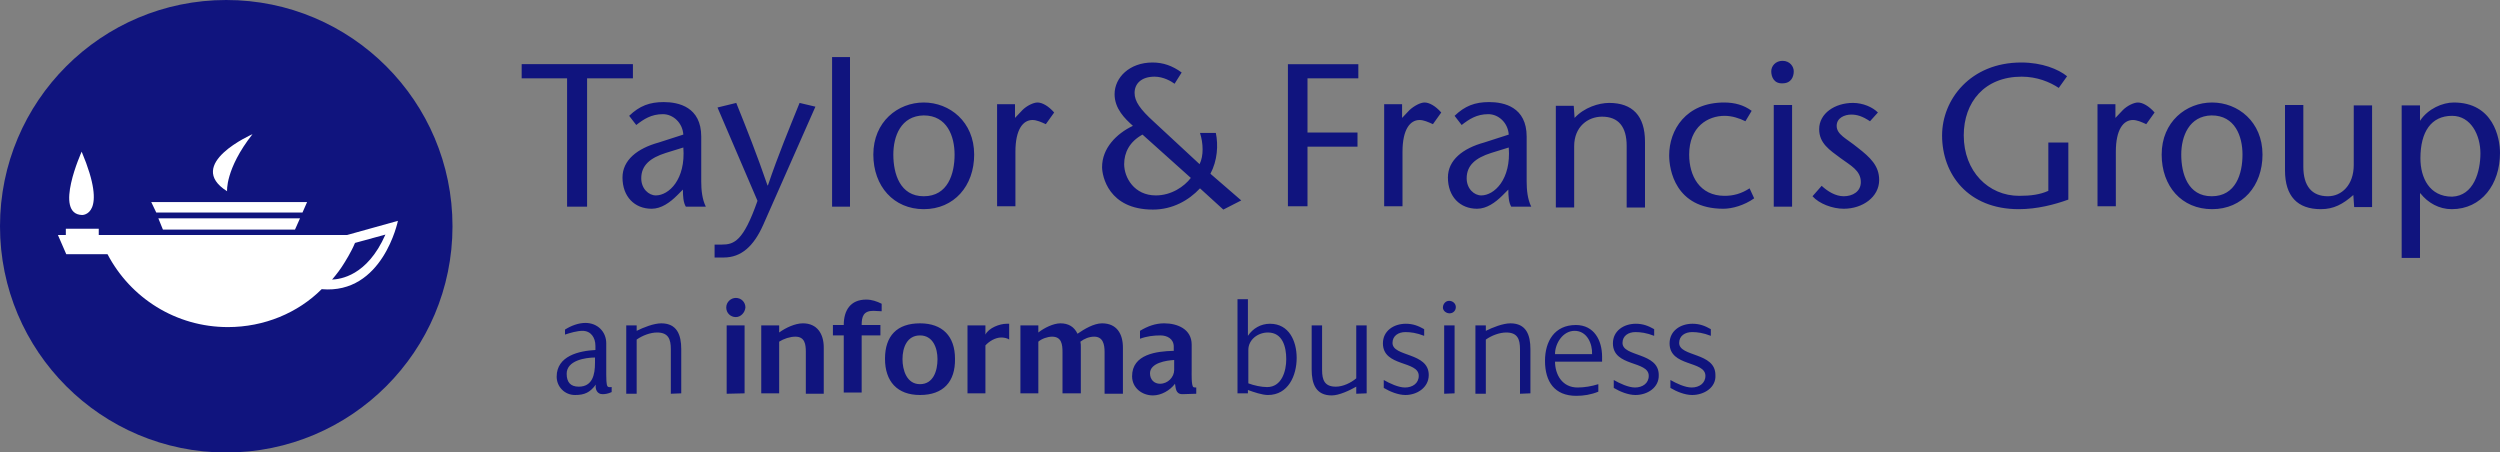<?xml version="1.0" encoding="UTF-8"?> <svg xmlns="http://www.w3.org/2000/svg" xmlns:xlink="http://www.w3.org/1999/xlink" version="1.1" id="layer" x="0px" y="0px" viewBox="0 0 600 108.6" style="enable-background:new 0 0 600 108.6;" xml:space="preserve"><rect x="0" y="0" width="600" height="108.6" fill="#808080" stroke="none"/> <style type="text/css"> .st0{fill:#10147E;} .st1{fill:#FFFFFF;} </style> <g> <circle class="st0" cx="54.3" cy="54.3" r="54.3"></circle> <path class="st1" d="M39.1,55.1h31.7l1.2-2.7H38 M37.5,51h35.1l1.1-2.5H36.3 M19.6,36.4c0,0-6.8,15,0.1,15.2 C19.7,51.6,26.1,51.8,19.6,36.4z M60.6,32.2c0,0-16.4,7.2-6.1,13.7C54.5,46,54,40.6,60.6,32.2z"></path> <path class="st1" d="M83.3,56.4H23.7v-1.5h-7.9v1.5h-1.9l2,4.6h9.9c5.5,10.5,16.4,17.5,28.9,17.5c8.7,0,16.8-3.4,22.5-9.1 C91.9,70.7,95.5,53,95.5,53L83.3,56.4z M79.7,67.1c1.1-1.3,2.1-2.6,3-4.1c0,0,1.6-2.5,2.5-4.7l7.3-2C88.1,66.3,81.6,67,79.7,67.1z"></path> <path class="st0" d="M136.1,49.6V18.8h-10.9v-3.4h26.7v3.4h-11v30.8 M162.5,46.9c-1.7,1.7-3.8,3.2-6.1,3.2c-4.1,0-7-2.9-7-7.5 c0-4.2,3.6-7,8.7-8.4l5.9-1.9c-0.2-2.9-2.5-4.9-4.9-4.9c-2.8,0-4.6,1.2-6.4,2.6l-1.7-2.2c2.5-2.4,4.9-3.3,8.3-3.3 c3.6,0,9,1.2,9,8.3v10.8c0,1.9,0.2,4.2,1.1,6h-4.8c-0.6-1-0.7-2.5-0.7-4.1L162.5,46.9L162.5,46.9z M159.8,36.7 c-3.8,1.2-5.9,3-5.9,6.1c0,2.5,1.8,4.1,3.5,4.1c3.1,0,7.2-3.8,6.6-11.5L159.8,36.7z M176.7,24.7c2.5,6.2,5,12.5,7.5,19.8h0.1 c2.5-7.4,5.1-13.6,7.6-19.8l3.8,0.9l-12.5,28.3c-2.3,5.2-5.3,7.9-9.5,7.9h-2.2v-3.1h1.7c3,0,5.2-0.8,8.6-10.5l-9.6-22.4L176.7,24.7 L176.7,24.7z M199.7,49.6V13.7h4.3v35.9 M209.6,37.1c0-7.9,5.9-12.5,12.1-12.5c6.2,0,12.1,4.6,12.1,12.5c0,7.5-4.8,13.1-12.1,13.1 C214.5,50.2,209.6,44.7,209.6,37.1z M214.4,37.1c0,4.6,1.6,10,7.3,10c5.8,0,7.4-5.4,7.4-10c0-4.4-1.8-9.4-7.4-9.4 C216.2,27.8,214.4,32.7,214.4,37.1z M243.6,28.3l1.8-1.9c1-1,2.6-1.8,3.6-1.8c1.1,0,2.6,0.8,4,2.4l-2,2.8c-1.1-0.5-2.2-1-3.2-1 c-2.3,0-4.1,2.3-4.1,7.6v13.1h-4.4V25h4.3L243.6,28.3L243.6,28.3z M326,18.8h-12.2v13h12v3.4h-12v14.3h-4.7V15.4H326 M336.5,28.3 l1.8-1.9c1.1-1,2.6-1.8,3.6-1.8c1.1,0,2.6,0.8,4,2.4l-2,2.8c-1.1-0.5-2.2-1-3.2-1c-2.3,0-4.1,2.3-4.1,7.6v13.1h-4.4V25h4.3 L336.5,28.3L336.5,28.3z M360.6,46.9c-1.7,1.7-3.8,3.2-6.1,3.2c-4.1,0-7-2.9-7-7.5c0-4.2,3.6-7,8.7-8.4l5.9-1.9 c-0.2-2.9-2.5-4.9-4.9-4.9c-2.8,0-4.6,1.2-6.4,2.6l-1.7-2.2c2.5-2.4,4.9-3.3,8.3-3.3c3.6,0,9,1.2,9,8.3v10.8c0,1.9,0.2,4.2,1.1,6 h-4.8c-0.6-1-0.7-2.5-0.7-4.1L360.6,46.9L360.6,46.9z M357.9,36.7c-3.8,1.2-5.9,3-5.9,6.1c0,2.5,1.8,4.1,3.5,4.1 c3.1,0,7.2-3.8,6.6-11.5L357.9,36.7L357.9,36.7z M377.9,28.3c2.3-2.5,5.8-3.6,8.3-3.6c5.6,0,8.6,3.1,8.6,9.3v15.8h-4.4V35 c0-4.6-2-7-5.9-7c-3.4,0-6.7,2.4-6.7,7.1v14.7h-4.4V25.4h4.3L377.9,28.3L377.9,28.3z M421,47.6c-2.4,1.7-5.3,2.5-7.4,2.5 c-11.6,0-13-9.5-13-12.8c0-6.1,4-12.7,13.2-12.7c2.5,0,4.7,0.6,6.6,2l-1.5,2.5c-1.4-0.7-3.2-1.3-5-1.3c-4,0-8.5,2.6-8.5,9.3 c0,5.1,2.5,9.9,8.5,9.9c2.1,0,4-0.5,6-1.8L421,47.6L421,47.6z M425.1,17.1c0-1.2,1-2.5,2.7-2.5c1.8,0,2.7,1.4,2.7,2.5 c0,1.3-0.6,2.9-2.7,2.9C425.8,20.1,425.1,18.5,425.1,17.1z M430.1,25.2v24.4h-4.4V25.2H430.1z M448.8,29.1 c-1.8-1.2-3.1-1.6-4.5-1.6c-1.6,0-3.5,0.8-3.5,2.7c0,2.1,2.3,3,5,5.2c3.1,2.4,5.2,4.4,5.2,7.8c0,4.1-4,6.9-8.5,6.9 c-2.7,0-5.9-1.2-7.5-3l2.2-2.5c1.4,1.3,3.3,2.5,5.3,2.5c2.1,0,4.1-1.1,4.1-3.4c0-2.8-2.5-4-4.8-5.7c-2.7-2-5.2-3.6-5.2-7 c0-3.8,3.8-6.3,8.1-6.3c2.4,0,4.7,1,6,2.3L448.8,29.1L448.8,29.1z M496.4,34v13.9c-3.3,1.2-7.5,2.3-11.9,2.3 c-12.2,0-18.4-8.4-18.4-17.7c0-8.6,6.8-17.5,19-17.5c5,0,8.9,1.6,11,3.3l-2,2.8c-2.1-1.4-5.2-2.7-8.9-2.7 c-8.9,0-13.9,6.1-13.9,14.1c0,8.6,5.9,14.5,13.3,14.5c2.8,0,5-0.3,7-1.2V34.2h4.8V34L496.4,34z M507.7,28.3l1.8-1.9 c1-1,2.6-1.8,3.6-1.8c1.1,0,2.6,0.8,4,2.4l-2,2.8c-1.1-0.5-2.2-1-3.2-1c-2.3,0-4.1,2.3-4.1,7.6v13.1h-4.4V25h4.3L507.7,28.3 L507.7,28.3z M518.8,37.1c0-7.9,5.9-12.5,12.1-12.5S543,29.2,543,37.1c0,7.5-4.8,13.1-12.1,13.1C523.6,50.2,518.8,44.7,518.8,37.1z M523.5,37.1c0,4.6,1.6,10,7.3,10c5.8,0,7.4-5.4,7.4-10c0-4.4-1.8-9.4-7.4-9.4C525.4,27.8,523.5,32.7,523.5,37.1z M564.8,46.8 c-2.5,2.2-4.7,3.4-7.8,3.4c-5.6,0-8.6-3.1-8.6-9.3V25.2h4.4V40c0,4.6,2,7.1,5.9,7.1c3.3,0,6.2-2.7,6.2-7.5V25.3h4.4v24.4H565 L564.8,46.8z M580.8,29c1.9-2.9,5.4-4.4,8.1-4.4c9.5,0,11.1,8.5,11.1,12.1c0,7.5-4.4,13.5-11.6,13.5c-3,0-5.7-1.5-7.5-3.8h-0.1 v15.5h-4.4V25.3h4.4V29L580.8,29z M595.3,36.8c0-4.4-2.3-9-6.8-9c-5,0-7.6,3.8-7.6,10.2c0,4.7,2.2,9.2,7.6,9.2 C593.7,47,595.3,41.2,595.3,36.8L595.3,36.8z M290.5,41.7c1.7-3.2,1.9-6.9,1.3-9.8H288c0.8,2.5,0.9,5.5-0.1,7.5l-11-10.2 c-3.3-3-4.6-4.9-4.6-6.9c0-2.2,1.6-3.9,4.8-3.9c2.1,0,4,1.1,4.8,1.7l1.7-2.7c-2.2-1.6-4.4-2.4-7-2.4c-5.5,0-9.1,3.6-9.1,7.6 c0,3.5,2.5,5.9,4.4,7.6c-4,1.9-7.4,5.4-7.4,9.9c0,2.1,1.5,10.2,12.2,10.2c4.7,0,8.6-2.2,11.3-5.1l5.6,5.1l4.3-2.2L290.5,41.7 L290.5,41.7z M277.4,46.9c-5.2,0-7.6-4.3-7.6-7.5c0-2.8,1.3-5.4,4.4-7.1l11.6,10.4C284.2,44.8,281.1,46.9,277.4,46.9z M144.6,94.6 c-1.3,0-1.8-1.2-1.6-2.3c-1.4,1.9-2.7,2.5-5,2.5c-2.5,0-4.4-2-4.4-4.4c0-5,5.4-6.2,9.3-6.4v-1c0-2-1.1-3.6-3.1-3.6 c-1.3,0-3,0.5-4.2,0.9v-1.2c1.4-0.9,3.2-1.6,4.9-1.6c2.9,0,5,2.1,5,4.9V90c0,0.5,0,2.4,0.3,2.7c0.2,0.3,0.6,0.2,1,0.2v1.2 C145.9,94.5,145.3,94.6,144.6,94.6L144.6,94.6z M142.9,85.8c-2.4,0-6.9,0.7-6.9,3.9c0,2,0.9,3.1,2.9,3.1c3.3,0,3.9-2.9,3.9-5.7 v-1.3H142.9z M161,94.5V83.8c0-2.4-0.6-4-3.3-4c-1.6,0-3.5,0.7-4.9,1.7v13h-2.5V78.1h2.5v1.3c1.6-0.8,4.1-1.8,5.9-1.8 c3.8,0,4.8,2.8,4.8,6.2v10.6L161,94.5L161,94.5L161,94.5z M176.6,76.1c-1.3,0-2.3-1-2.3-2.3s1.1-2.3,2.3-2.3c1.3,0,2.3,1,2.3,2.3 C178.8,75,177.8,76.1,176.6,76.1z M174.4,94.5V78.1h4.3v16.3L174.4,94.5L174.4,94.5z M193.4,94.5v-10c0-1.8-0.2-3.7-2.5-3.7 c-1.3,0-2.8,0.5-3.9,1.2v12.4h-4.3V78.1h4.3v1.7c1.5-1.1,3.8-2.2,5.7-2.2c3.4,0,5,2.5,5,5.8v11.1H193.4L193.4,94.5z M209.6,74.6 c-2.4,0-2.8,1.4-2.8,3.4h4.5v2.5h-4.5v13.7h-4.3V80.5h-2.6V78h2.6c0-3.5,1.6-6.1,5.4-6.1c1.3,0,2.5,0.4,3.7,1v1.8 C210.9,74.7,210.2,74.6,209.6,74.6L209.6,74.6z M220.8,94.8c-5.5,0-8.4-3.3-8.4-8.7c0-5.5,2.9-8.5,8.4-8.5c5.4,0,8.4,3.1,8.4,8.5 C229.3,91.6,226.4,94.8,220.8,94.8z M220.8,80.5c-3.1,0-4.2,2.9-4.2,5.7c0,2.6,1,6,4.2,6s4.2-3.2,4.2-6 C225,83.5,223.9,80.5,220.8,80.5z M240.3,81c-1.4,0-2.9,0.9-3.8,1.9v11.5h-4.3V78.1h4.3v2.2c0.8-1.6,3.4-2.6,5.1-2.6h0.6v3.8 C241.7,81.1,240.8,81,240.3,81L240.3,81z M265.1,94.5v-10c0-1.9-0.4-3.7-2.5-3.7c-1.2,0-2.4,0.5-3.3,1.2c0.1,0.4,0.1,0.9,0.1,1.4 v11H255v-9.9c0-1.8-0.2-3.7-2.5-3.7c-1.1,0-2.5,0.5-3.3,1.2v12.4h-4.3V78.1h4.3v1.7c1.4-1.1,3.6-2.2,5.3-2.2c1.9,0,3.3,0.8,4.1,2.5 c1.6-1.1,3.9-2.5,5.9-2.5c3.5,0,5,2.5,5,5.8v11.1H265.1L265.1,94.5z M283.8,94.6c-1.7,0-1.6-1.5-1.8-2.5c-1.2,1.6-3.3,2.8-5.3,2.8 c-2.6,0-5-1.8-5-4.6c0-5.3,5.9-6,10-6.1v-1c0-1.9-1.6-2.7-3.2-2.7s-3.3,0.2-4.9,0.8v-1.9c1.8-1.1,3.7-1.8,5.8-1.8 c3.2,0,6.6,1.4,6.6,5.1V89c0,0.6-0.1,3.5,0.4,3.9c0.2,0.1,0.5,0.1,0.7,0.1v1.5C286,94.5,284.9,94.6,283.8,94.6L283.8,94.6z M276,89.6c0,1.5,1,2.5,2.4,2.5c1.9,0,3.4-1.6,3.4-3.3v-2.4C279.9,86.5,276,87.1,276,89.6z M304.3,94.8c-1.4,0-3.4-0.7-4.8-1.2v0.8 H297V71.8h2.5v8.8c1.2-1.8,3.1-2.9,5.3-2.9c4.6,0,6.4,4.2,6.4,8.2C311.2,90.1,309.2,94.8,304.3,94.8L304.3,94.8z M304.3,79.8 c-2.4,0-4.7,1.7-4.7,4.2v8c1.3,0.5,3.1,0.9,4.5,0.9c3.5,0,4.6-3.8,4.6-6.7C308.7,83.2,307.8,79.8,304.3,79.8L304.3,79.8z M325.5,94.5v-1.7c-1.6,0.9-4.1,2.1-5.9,2.1c-3.8,0-4.8-2.8-4.8-6.2V78.1h2.5v10.7c0,2.4,0.6,4,3.3,4c1.7,0,3.6-0.9,4.9-2V78.1h2.5 v16.3L325.5,94.5L325.5,94.5L325.5,94.5z M337.3,94.8c-1.7,0-3.7-0.8-5.2-1.7v-1.9c1.4,0.8,3.5,1.8,5.1,1.8c1.8,0,3.3-1,3.3-2.8 c0-3.7-8.6-2.1-8.6-7.8c0-3,2.6-4.7,5.5-4.7c1.7,0,3,0.5,4.4,1.3v1.6c-1.8-0.7-3.2-0.9-4.5-0.9c-1.7,0-3.1,0.9-3.1,2.6 c0,3.4,8.7,2.2,8.7,7.7C342.9,93,340.1,94.8,337.3,94.8z M347.9,75.2c-0.8,0-1.6-0.6-1.6-1.4s0.6-1.6,1.5-1.6 c0.8,0,1.6,0.6,1.6,1.5C349.4,74.5,348.8,75.2,347.9,75.2z M346.6,94.5V78.1h2.5v16.3L346.6,94.5L346.6,94.5z M364.8,94.5V83.8 c0-2.4-0.6-4-3.3-4c-1.6,0-3.5,0.7-4.9,1.7v13h-2.5V78.1h2.5v1.3c1.6-0.8,4.1-1.8,5.9-1.8c3.8,0,4.8,2.8,4.8,6.2v10.6L364.8,94.5 L364.8,94.5L364.8,94.5z M373.2,86.7c0,3.3,1.8,6.3,5.4,6.3c1.7,0,3.4-0.3,5-0.8V94c-1.7,0.7-3.5,1-5.3,1c-5.2,0-7.5-3.4-7.5-8.4 c0-4.7,2.3-8.6,7.4-8.6c4.4,0,6.3,3.7,6.3,7.6v1.2h-11.3V86.7z M377.9,79.4c-2.8,0-4.7,3-4.7,5.6h8.9 C382.2,82.5,380.9,79.4,377.9,79.4L377.9,79.4z M392.5,94.8c-1.7,0-3.7-0.8-5.2-1.7v-1.9c1.4,0.8,3.5,1.8,5.1,1.8 c1.8,0,3.3-1,3.3-2.8c0-3.7-8.6-2.1-8.6-7.8c0-3,2.6-4.7,5.5-4.7c1.7,0,3,0.5,4.4,1.3v1.6c-1.8-0.7-3.2-0.9-4.5-0.9 c-1.7,0-3.1,0.9-3.1,2.6c0,3.4,8.7,2.2,8.7,7.7C398.2,93,395.4,94.8,392.5,94.8z M406.1,94.8c-1.7,0-3.7-0.8-5.2-1.7v-1.9 c1.4,0.8,3.5,1.8,5.1,1.8c1.8,0,3.3-1,3.3-2.8c0-3.7-8.6-2.1-8.6-7.8c0-3,2.6-4.7,5.5-4.7c1.7,0,3,0.5,4.4,1.3v1.6 c-1.8-0.7-3.2-0.9-4.5-0.9c-1.7,0-3.1,0.9-3.1,2.6c0,3.4,8.7,2.2,8.7,7.7C411.9,93,409,94.8,406.1,94.8z"></path> </g> </svg> 